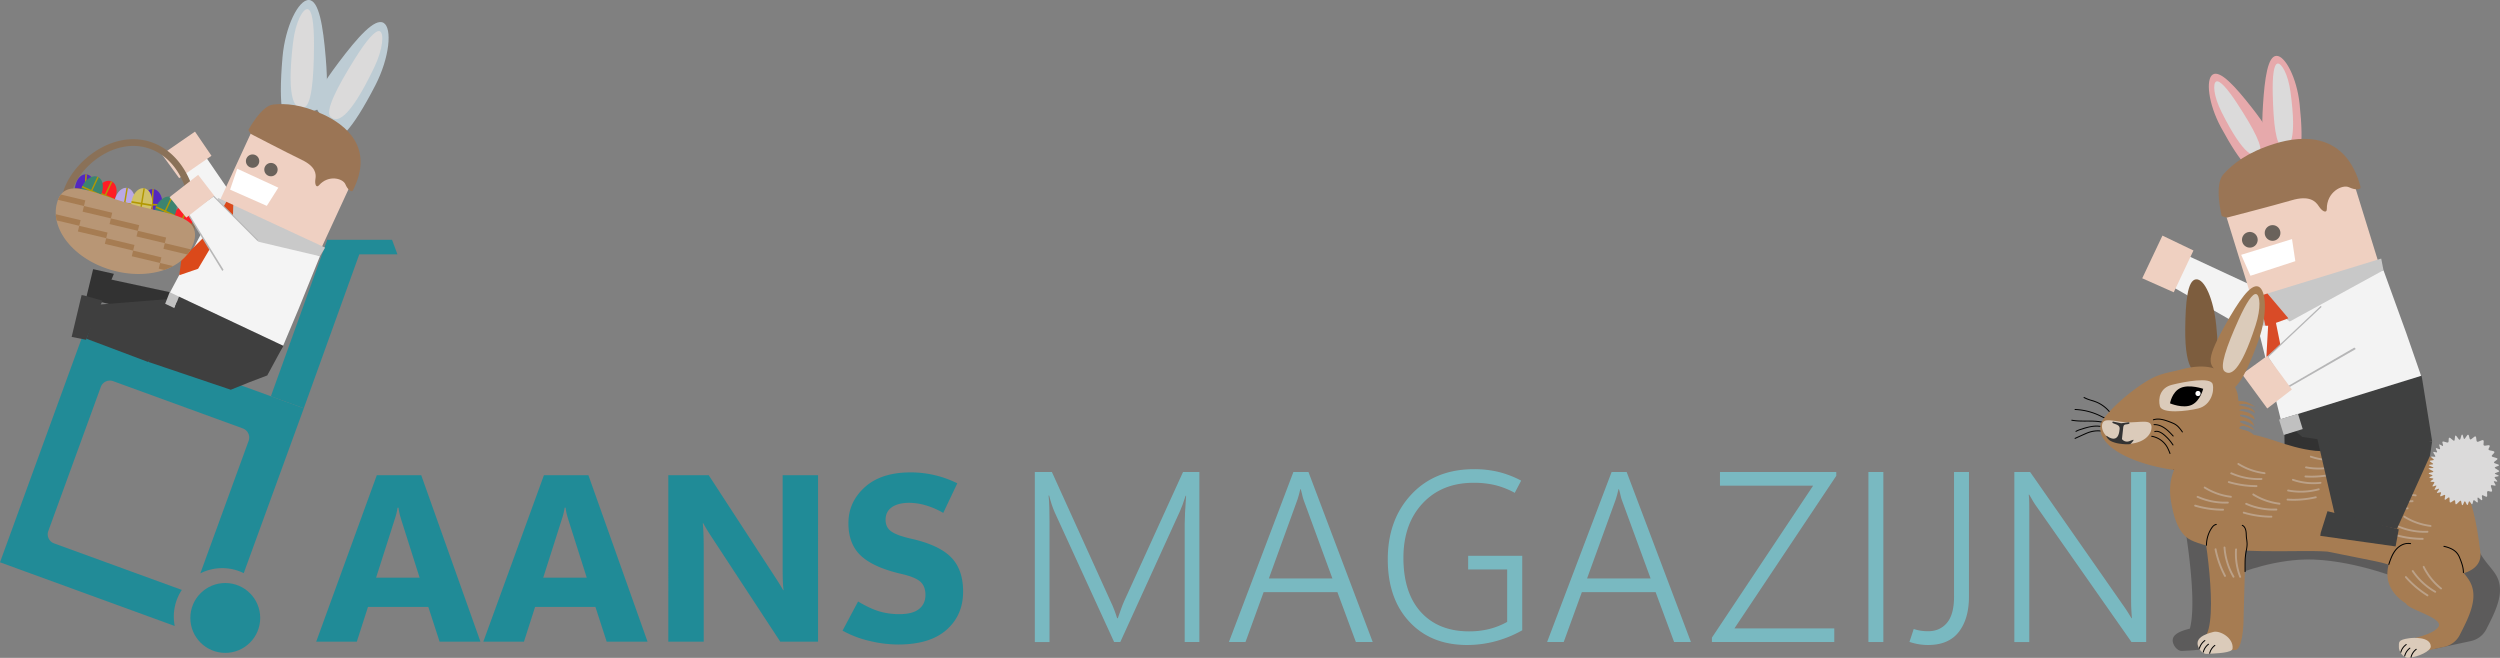 <svg viewBox="0 0 2579 678.63" xmlns="http://www.w3.org/2000/svg" data-name="Laag 1" id="Laag_1"><rect x="0" y="0" width="2579" height="678.63" fill="#808080" stroke="none"/><defs><style>.cls-1{fill:#208b97;}.cls-2{fill:#79b9c1;}.cls-3{fill:#218b97;}.cls-4{fill:#bdccd4;}.cls-5{fill:#dbdada;}.cls-6{fill:#323232;}.cls-7{fill:#3f3f3f;}.cls-8{fill:#f4f4f4;}.cls-9{fill:#efd0c2;}.cls-10{fill:#9b7555;}.cls-11{fill:#6a625b;}.cls-12{fill:#fff;}.cls-13{fill:#c9c9c9;}.cls-14{fill:#c1c1c1;}.cls-15{fill:#db491a;}.cls-16{fill:#8a7158;}.cls-17{fill:#5428bf;}.cls-18{fill:#b29802;}.cls-19{fill:#ff1d25;}.cls-20{fill:#baa9e5;}.cls-21{fill:#d1c167;}.cls-22{fill:#3c8470;}.cls-23{fill:#b89675;}.cls-24{fill:#a67c52;}.cls-25{fill:#b7b7b7;}.cls-26{fill:#5c5b5b;}.cls-27{fill:#dbcbba;}.cls-28{opacity:0.4;}.cls-29{fill:#3f4040;}.cls-30{fill:#f3f3f3;}.cls-31{fill:#efd0c1;}.cls-32{fill:#e6a9ab;}.cls-33{fill:#9a7555;}.cls-34{fill:#c8c8c8;}.cls-35{fill:silver;}.cls-36{fill:#d94b27;}.cls-37{fill:#b6b6b7;}.cls-38{fill:#7d5d3e;}.cls-39{fill:#333;}</style></defs><path transform="translate(-387 -603.63)" d="M713.2,1265.56l62.5-171.69h45.85l61.07,171.69H840.47l-11.61-35.8H766.6l-11.5,35.8Zm61.78-66h44.9L801,1140c-.72-2.39-1.3-4.43-1.74-6.1a48.55,48.55,0,0,1-1.13-6.47h-1c-.4,2.4-.82,4.47-1.26,6.23s-1,3.71-1.73,5.86Z" class="cls-1"></path><path transform="translate(-387 -603.63)" d="M885.61,1265.56l62.5-171.69H994L1055,1265.56h-42.15l-11.61-35.8H939l-11.49,35.8Zm61.78-66h44.9L973.37,1140c-.72-2.39-1.3-4.43-1.73-6.1a50,50,0,0,1-1.14-6.47h-1c-.4,2.4-.82,4.47-1.26,6.23s-1,3.71-1.73,5.86Z" class="cls-1"></path><path transform="translate(-387 -603.63)" d="M1230.91,1265.56h-39l-70.76-107.88q-3.12-4.79-5.27-8.32c-1.43-2.35-2.55-4.33-3.35-5.92H1112q.48,4.55.72,11.49t.24,16.28v94.35h-36.52V1093.87h41.67l68.12,104.52c1.52,2.32,3,4.65,4.49,7s2.86,4.69,4.13,7h.48a82,82,0,0,1-.72-8.92q-.24-5.93-.23-14.67v-94.94h36.51Z" class="cls-1"></path><path transform="translate(-387 -603.63)" d="M1256.18,1254.19l16-30.06q12.93,7.66,22.45,10.36a73.16,73.16,0,0,0,20,2.7q13.89,0,20.48-5.33t6.58-14.55q0-8.86-5.26-13.59t-19.4-8q-28.74-6.59-41.79-18.68t-13-33.76q0-21.79,16.88-37.06t47.3-15.27a108.09,108.09,0,0,1,24.9,2.88,105.85,105.85,0,0,1,23.23,8.38l-14.49,30.53a82.82,82.82,0,0,0-18.68-8,61.65,61.65,0,0,0-16.28-2.4q-11.61,0-18.08,4.55t-6.46,13q0,7.79,5.92,12t21.26,7.66q27.88,6.35,40.34,18.92t12.46,35.44q0,24.42-17.18,39.51t-49.87,15.08a126.36,126.36,0,0,1-29.82-3.77A105.37,105.37,0,0,1,1256.18,1254.19Z" class="cls-1"></path><path transform="translate(-387 -603.63)" d="M1624.28,1265.94h-15.16v-121.7q0-4.15.36-11.49t1.1-17.74h-.49q-1.71,5.38-3.17,9.36t-2.7,6.66l-61.52,134.91h-6.36l-61.39-134q-1.47-3.3-2.88-7.52t-2.75-9.6h-.61q.6,5.51.79,12.47t.19,15.29v123.41h-15.17V1090.55h17.61l60.67,133.68q2.07,4.29,3.73,8.68t2.87,8.44h.74q2-5.62,3.54-10t3.18-7.94l60.54-132.83h16.88Z" class="cls-2"></path><path transform="translate(-387 -603.63)" d="M1654.74,1265.94l66.53-175.39h15.54l66.29,175.39h-17.37l-19.08-51.49h-76.08l-18.71,51.49Zm41.21-65.56h65.56L1732.4,1121a43.26,43.26,0,0,1-1.83-6q-.73-3.18-1.72-6.73h-.48c-.58,2.53-1.17,4.86-1.78,7s-1.2,4-1.77,5.51Z" class="cls-2"></path><path transform="translate(-387 -603.63)" d="M1957.33,1253.83a117.41,117.41,0,0,1-27.77,11.37,113.07,113.07,0,0,1-29.11,3.8q-37.18,0-59.5-23.92t-22.32-64.39q0-41,24.34-67t64.58-26.06a106.39,106.39,0,0,1,25.25,2.82,102.1,102.1,0,0,1,23.42,9l-6.6,12.6a84.1,84.1,0,0,0-20.36-8,95,95,0,0,0-22.08-2.38q-32.78,0-52.59,21.22T1834.77,1179q0,36.32,18.11,56.14t49.77,19.81a84.17,84.17,0,0,0,20.92-2.51,74.21,74.21,0,0,0,18.22-7.27v-54.06h-40.24V1177h55.78Z" class="cls-2"></path><path transform="translate(-387 -603.63)" d="M1983,1265.94l66.53-175.39h15.54l66.29,175.39H2114l-19.08-51.49h-76.07l-18.72,51.49Zm41.22-65.56h65.55L2060.67,1121a43.26,43.26,0,0,1-1.83-6q-.74-3.18-1.71-6.73h-.49c-.57,2.53-1.16,4.86-1.77,7s-1.21,4-1.78,5.51Z" class="cls-2"></path><path transform="translate(-387 -603.63)" d="M2279.24,1265.94H2153v-4.53l104.45-156.8h-96.14v-14.06h120v3.91l-105.07,157.41h103Z" class="cls-2"></path><path transform="translate(-387 -603.63)" d="M2329.87,1265.94h-15.41V1090.55h15.41Z" class="cls-2"></path><path transform="translate(-387 -603.63)" d="M2418.18,1219.09q0,22.88-10.46,36.39T2376,1269a58,58,0,0,1-9.78-.8,65,65,0,0,1-9.42-2.38l4.4-13.34a44.18,44.18,0,0,0,7.22,1.78,50.3,50.3,0,0,0,7.58.55q12.22,0,19.51-8.69t7.28-27V1090.55h15.41Z" class="cls-2"></path><path transform="translate(-387 -603.63)" d="M2601,1265.94h-15.17l-98.7-140.9q-1.71-2.44-3.24-5.08t-3.49-6h-.61a41.64,41.64,0,0,1,.49,5.69c.08,2.4.12,5.28.12,8.62v137.72H2465V1090.55h16.27l97.23,139.31q2.2,3.18,4,6.05t3.3,5.44h.49c-.24-2.69-.45-5.64-.61-8.86s-.24-6.63-.24-10.22V1090.55H2601Z" class="cls-2"></path><path transform="translate(-387 -603.63)" d="M474.87,942.6,387,1183.69l180.24,65.69a50.09,50.09,0,0,1,7.31-37.2l-131.78-48a10,10,0,0,1-5.94-12.76L491,1002.79a9.94,9.94,0,0,1,12.76-5.94l133.8,48.76a10,10,0,0,1,5.94,12.75l-49.85,136.77a50,50,0,0,1,44.78-.22l62-170.11Z" class="cls-3"></path><circle r="36.04" cy="637.47" cx="232.39" class="cls-3"></circle><polygon points="313.41 421.18 279.42 408.79 337.59 247.41 370.75 262.07 313.41 421.18" class="cls-3"></polygon><polygon points="410 262.37 337.59 262.37 337.59 247.41 404.44 247.41 410 262.37" class="cls-3"></polygon><path transform="translate(-387 -603.63)" d="M774.13,691.79c-50.19,97.22-51.35,36.33-51.35,36.33-11.12-14.47-20-15.49,13.64-60.15,19.5-25.88,37.29-46.09,46.32-40.72S789,663,774.13,691.79Z" class="cls-4"></path><path transform="translate(-387 -603.63)" d="M753.34,663.83c-19.24,30.74-31.07,54.4-25.41,60.24,6,6.2,18.36,4.85,45-50.61,9.6-20,10.19-35.46,6-37.54S765.15,645,753.34,663.83Z" class="cls-5"></path><path transform="translate(-387 -603.63)" d="M678.42,662.81c-9.45,109,24,58.12,24,58.12,17.12-6.3,25.19-2.42,20.57-58.14-2.69-32.29-6.95-58.88-17.44-59.16S681.21,630.52,678.42,662.81Z" class="cls-4"></path><path transform="translate(-387 -603.63)" d="M710.92,650.25c-.14,36.27-2.76,62.59-10.67,64.51-8.39,2-18.11-5.7-11-66.81,2.56-22.05,10.3-35.43,15-34.91S711,628,710.92,650.25Z" class="cls-5"></path><g data-name="Daan reparateur" id="Daan_reparateur"><polygon points="95.1 309.4 100.44 285.37 175.25 301.43 194.53 333.61 95.1 309.4" class="cls-6"></polygon><path transform="translate(-387 -603.63)" d="M625.09,1005.7l-85-28.69,29.28-62,109.87,45.39L662.7,990.93C624.61,1005.5,662.66,990.74,625.09,1005.7Z" class="cls-7"></path><polygon points="89.23 349.46 101.39 314.28 204.42 306.04 152.8 373.42 89.23 349.46" class="cls-7"></polygon><g data-name="rechter arm" id="rechter_arm"><polygon points="207.82 155.32 182.08 171.61 221.19 240.62 253.69 222.35 207.82 155.32" class="cls-8" id="Rechterarm"></polygon><polygon points="218.17 160.7 201.15 135.77 167.04 159.31 184.82 183.79 218.17 160.7" class="cls-9"></polygon></g><polygon points="180.94 311.52 175.26 301.82 217.51 222.27 224.35 213.43 330.05 264.36 308.08 318.62 292.08 356.65 280.2 360.4 180.94 311.52" class="cls-8" id="Lichaam"></polygon><rect transform="translate(10.47 -816.27) rotate(24.77)" height="83.24" width="115.64" y="757.08" x="625.08" class="cls-9"></rect><path transform="translate(-387 -603.63)" d="M645.53,741.67l-2.29-3.93s13.21-25.08,25.67-26.3,28.48-.39,51.48,10.22,53.22,34,30.62,78.52c-1.23,2.22-5.27-.56-7.73-6.49s-17.36-10.23-27.3,1.17c-2.81,3-4.47-1.29-3.58-6.59s.23-12.89-14.24-19.82S645.53,741.67,645.53,741.67Z" class="cls-10"></path><circle r="6.9" cy="174.97" cx="279.52" class="cls-11"></circle><circle transform="translate(-709.77 431.65) rotate(-65.23)" r="6.9" cy="769.85" cx="647.57" class="cls-11"></circle><polygon points="237.35 195.64 275.23 212.37 287.13 193.62 244.72 174.05 237.35 195.64" class="cls-12"></polygon><polygon points="224.94 204.16 335.4 255.44 330.05 264.36 238.77 242.84 237.6 237.38 219.26 230.46 216.67 223.42 224.94 204.16" class="cls-13"></polygon><polygon points="179.96 317.91 170.39 313.36 175.02 301.4 184.58 305.96 179.96 317.91" class="cls-14"></polygon><polygon points="179.96 317.91 287.29 364.43 292.29 356.72 184.58 305.96 179.96 317.91" class="cls-7"></polygon><polygon points="105.8 310.75 117.49 282.48 96.07 277.66 88.82 307.63 104.38 312.04 105.8 310.75" class="cls-6"></polygon><polygon points="184.91 283.96 204.36 277.25 228.98 235.61 239.77 239.93 240.65 211.46 233.48 208.15 220.38 231.38 222.2 232.88 187.14 267.72 184.91 283.96" class="cls-15"></polygon><path transform="translate(-387 -603.63)" d="M469.18,834.82l-.42,1.75,3.35.8C471.07,836.55,470.1,835.7,469.18,834.82Zm71.23-85.36c-38.88-11.17-79.33,21.63-88.34,52.48,0,.08-.05.16-.07.24-.24.84-.46,1.67-.64,2.49a41,41,0,0,0-.95,6,32.12,32.12,0,0,0,2.55,16,34.6,34.6,0,0,0,4.33,7.2c9.53,12.31,28,21,51,27.56,5.26,1.51,10.38,2.8,15.33,3.82a113.94,113.94,0,0,0,25,2.7c7.82-.15,14.79-1.5,20.68-4.33a32.46,32.46,0,0,0,7-4.51c5.1-4.3,8.92-10.29,11.22-18.33h0C596.37,809.83,579.38,760.63,540.41,749.46Zm15.43,110c-8.67,1.85-19.08,1.28-30.61-1-4.83-.94-9.86-2.18-15-3.67-4.85-1.39-9.49-2.9-13.85-4.52-2-.76-4-1.53-5.87-2.34a78.7,78.7,0,0,1-18.36-10.54c-1-.82-2-1.67-2.93-2.55a37.26,37.26,0,0,1-4.78-5.45,28.11,28.11,0,0,1-5.36-16.7,32.82,32.82,0,0,1,.57-6,38.61,38.61,0,0,1,1-4.08c.42-1.46.92-2.94,1.5-4.41,10.15-25.86,43.92-51.4,76.44-42.07,26.76,7.68,41.76,35.67,43.38,60.56a1.3,1.3,0,0,1,0,.34,61.14,61.14,0,0,1-.87,15.26,6,6,0,0,1-.12.61c-.12.59-.24,1.17-.38,1.73s-.34,1.33-.52,2a38.21,38.21,0,0,1-2.73,7,28.41,28.41,0,0,1-12.57,12.77A36,36,0,0,1,555.84,859.43Zm-86.66-24.61-.42,1.75,3.35.8C471.07,836.55,470.1,835.7,469.18,834.82Zm0,0-.42,1.75,3.35.8C471.07,836.55,470.1,835.7,469.18,834.82Z" class="cls-16"></path><path transform="translate(-387 -603.63)" d="M485.56,799.81c0,.37-.05.75-.09,1.11-.81,7.77-5.36,13.76-10.65,14h-.75c-.25,0-.5,0-.75-.08-5.22-.85-9.07-7.3-9-15.11,0-.37,0-.74,0-1.12,0-.2,0-.41,0-.61.66-8,5.29-14.25,10.69-14.5a6.42,6.42,0,0,1,.76,0,6,6,0,0,1,.74.08c5.34.86,9.24,7.58,9,15.62Z" class="cls-17"></path><path transform="translate(-387 -603.63)" d="M485.56,799.81c0,.37-.05.75-.09,1.11l-21.15-1.19c0-.37,0-.74,0-1.12,0-.2,0-.41,0-.61l21.19,1.2Z" class="cls-18"></path><path transform="translate(-387 -603.63)" d="M476.59,783.58l-1.77,31.34h-.75c-.25,0-.5,0-.75-.08l1.77-31.34a6.42,6.42,0,0,1,.76,0A6,6,0,0,1,476.59,783.58Z" class="cls-18"></path><path transform="translate(-387 -603.63)" d="M554.65,815l-.09,1.12c-.81,7.77-5.37,13.75-10.66,14a6.12,6.12,0,0,1-.74,0,5.94,5.94,0,0,1-.75-.08c-5.23-.84-9.08-7.3-9-15.11,0-.37,0-.74,0-1.12,0-.2,0-.4,0-.6.66-8,5.3-14.26,10.7-14.51h.75c.25,0,.5,0,.75.08,5.34.86,9.24,7.59,9,15.62C554.67,814.58,554.66,814.78,554.65,815Z" class="cls-17"></path><path transform="translate(-387 -603.63)" d="M554.65,815l-.09,1.12-21.15-1.2c0-.37,0-.74,0-1.12,0-.2,0-.4,0-.6l21.19,1.19C554.67,814.58,554.66,814.78,554.65,815Z" class="cls-18"></path><path transform="translate(-387 -603.63)" d="M545.68,798.75,543.9,830.1a6.12,6.12,0,0,1-.74,0,5.94,5.94,0,0,1-.75-.08l1.77-31.34h.75C545.18,798.69,545.43,798.71,545.68,798.75Z" class="cls-18"></path><path transform="translate(-387 -603.63)" d="M505.19,809.62c-.16.34-.33.68-.5,1-3.64,6.91-10.09,10.78-15.09,9a7,7,0,0,1-1.36-.64c-4.54-2.72-5.71-10.15-2.74-17.37.14-.34.29-.68.45-1l.27-.54c3.59-7.2,10.21-11.27,15.32-9.49a6,6,0,0,1,.7.28c.23.11.45.23.66.35,4.64,2.79,5.76,10.48,2.54,17.85C505.36,809.25,505.28,809.44,505.19,809.62Z" class="cls-19"></path><path transform="translate(-387 -603.63)" d="M505.19,809.62c-.16.34-.33.68-.5,1l-19.19-9c.14-.34.29-.68.45-1l.27-.54,19.22,9C505.36,809.25,505.28,809.44,505.19,809.62Z" class="cls-18"></path><path transform="translate(-387 -603.63)" d="M502.9,791.22l-13.3,28.44a7,7,0,0,1-1.36-.64l13.3-28.43a6,6,0,0,1,.7.28C502.47,791,502.69,791.1,502.9,791.22Z" class="cls-18"></path><path transform="translate(-387 -603.63)" d="M584.33,835.12c-.16.34-.33.67-.5,1-3.64,6.91-10.09,10.77-15.09,9a6,6,0,0,1-.7-.28,6.88,6.88,0,0,1-.66-.35c-4.54-2.73-5.71-10.15-2.74-17.38q.21-.51.45-1l.27-.55c3.59-7.19,10.21-11.26,15.32-9.49a6.91,6.91,0,0,1,.7.29,6,6,0,0,1,.66.35c4.64,2.78,5.76,10.47,2.54,17.84C584.5,834.75,584.42,834.93,584.33,835.12Z" class="cls-19"></path><path transform="translate(-387 -603.63)" d="M584.33,835.12c-.16.34-.33.67-.5,1l-19.19-9q.21-.51.45-1l.27-.55,19.22,9C584.5,834.75,584.42,834.93,584.33,835.12Z" class="cls-18"></path><path transform="translate(-387 -603.63)" d="M582,816.72l-13.3,28.43a6,6,0,0,1-.7-.28,6.88,6.88,0,0,1-.66-.35l13.3-28.44a6.91,6.91,0,0,1,.7.29A6,6,0,0,1,582,816.72Z" class="cls-18"></path><path transform="translate(-387 -603.63)" d="M526.09,814.78l-.21,1.1c-1.64,7.63-6.82,13.09-12.1,12.77a6,6,0,0,1-.74-.09,6.08,6.08,0,0,1-.74-.16c-5.1-1.4-8.23-8.23-7.32-16,0-.36.09-.73.16-1.11,0-.2.06-.4.1-.59,1.52-7.9,6.8-13.6,12.2-13.28.25,0,.49.05.74.09a6.08,6.08,0,0,1,.74.16c5.21,1.43,8.37,8.53,7.26,16.5Z" class="cls-20"></path><path transform="translate(-387 -603.63)" d="M526.09,814.78l-.21,1.1L505,812.41c0-.36.09-.73.16-1.11,0-.2.06-.4.1-.59l20.94,3.47Z" class="cls-18"></path><path transform="translate(-387 -603.63)" d="M518.92,797.68l-5.14,31a6,6,0,0,1-.74-.09,6.08,6.08,0,0,1-.74-.16l5.14-31c.25,0,.49.05.74.09A6.08,6.08,0,0,1,518.92,797.68Z" class="cls-18"></path><path transform="translate(-387 -603.63)" d="M543.64,815.17c-.06.37-.13.73-.21,1.1-1.64,7.63-6.81,13.09-12.1,12.77-.25,0-.49,0-.74-.09a6.08,6.08,0,0,1-.74-.16c-5.1-1.4-8.23-8.23-7.32-16,0-.37.09-.74.16-1.11,0-.2.07-.4.1-.6,1.52-7.89,6.8-13.6,12.2-13.27l.75.09a6.36,6.36,0,0,1,.73.16c5.21,1.43,8.37,8.53,7.26,16.49Z" class="cls-21"></path><path transform="translate(-387 -603.63)" d="M543.64,815.17c-.06.37-.13.73-.21,1.1l-20.9-3.47c0-.37.09-.74.16-1.11,0-.2.07-.4.1-.6l20.94,3.47Z" class="cls-18"></path><path transform="translate(-387 -603.63)" d="M536.47,798.07l-5.14,31c-.25,0-.49,0-.74-.09a6.08,6.08,0,0,1-.74-.16l5.14-31,.75.09A6.36,6.36,0,0,1,536.47,798.07Z" class="cls-18"></path><path transform="translate(-387 -603.63)" d="M491,804.94c-.16.34-.33.68-.5,1-3.64,6.91-10.09,10.78-15.09,9-.24-.08-.47-.18-.7-.28s-.45-.23-.66-.36c-4.54-2.72-5.71-10.15-2.74-17.37.14-.34.29-.68.45-1l.27-.54c3.59-7.2,10.21-11.27,15.32-9.49a6,6,0,0,1,.7.28c.23.11.45.23.66.35,4.64,2.79,5.76,10.48,2.54,17.85C491.21,804.57,491.13,804.76,491,804.94Z" class="cls-22"></path><path transform="translate(-387 -603.63)" d="M491,804.94c-.16.34-.33.68-.5,1l-19.19-9c.14-.34.29-.68.45-1l.27-.54,19.22,9C491.21,804.57,491.13,804.76,491,804.94Z" class="cls-18"></path><path transform="translate(-387 -603.63)" d="M488.75,786.54,475.45,815c-.24-.08-.47-.18-.7-.28s-.45-.23-.66-.36l13.3-28.43a6,6,0,0,1,.7.28C488.32,786.3,488.54,786.42,488.75,786.54Z" class="cls-18"></path><path transform="translate(-387 -603.63)" d="M567.16,825.85c-.16.34-.33.68-.5,1-3.64,6.91-10.1,10.78-15.1,9-.23-.08-.46-.18-.69-.28a7,7,0,0,1-.66-.36c-4.54-2.72-5.71-10.15-2.74-17.37.14-.34.29-.69.45-1l.26-.54c3.6-7.2,10.22-11.27,15.33-9.49a6.65,6.65,0,0,1,.69.28c.23.11.45.22.67.35,4.63,2.79,5.76,10.48,2.54,17.85Z" class="cls-22"></path><path transform="translate(-387 -603.63)" d="M567.16,825.85c-.16.34-.33.68-.5,1l-19.19-9c.14-.34.29-.69.45-1l.26-.54,19.23,9Z" class="cls-18"></path><path transform="translate(-387 -603.63)" d="M564.87,807.45l-13.31,28.44c-.23-.08-.46-.18-.69-.28a7,7,0,0,1-.66-.36l13.3-28.43a6.65,6.65,0,0,1,.69.28C564.43,807.21,564.65,807.32,564.87,807.45Z" class="cls-18"></path><path transform="translate(-387 -603.63)" d="M587.08,853a36.68,36.68,0,0,1-3.28,7.85,37.56,37.56,0,0,1-3.6,5.31,47,47,0,0,1-14.67,11.93,61.5,61.5,0,0,1-9.15,4c-15.34,5.31-34.59,5.8-54.08.2-30.35-8.71-52.37-29.57-56.92-51.3a39.43,39.43,0,0,1-.83-6.36,37,37,0,0,1,1.38-12.12c.28-1,.58-1.89.92-2.75a21.7,21.7,0,0,1,3-5.46,14.4,14.4,0,0,1,2.23-2.37,16.65,16.65,0,0,1,10-3.79c.75-.07,1.52-.09,2.32-.09a41.68,41.68,0,0,1,6.35.59c1.12.17,2.28.39,3.46.65.49.09,1,.2,1.48.32h0c.93.22,1.89.46,2.86.71h0l.9.24.92.26,1.47.42c1.1.31,2.24.65,3.39,1h0q2.3.71,4.69,1.49h0l.17.06h0l1.15.37,3.28,1.11,1.44.48c2.83,1,5.76,2,8.77,3h0l.59.2.17,0c3,1,6.17,2.05,9.38,3l1.44.46.16,0h0q2.64.82,5.35,1.6l.41.12,3.58,1c2,.53,3.92,1.05,5.86,1.53l1.45.38.22,0c3.06.76,6.07,1.47,9,2.17l.49.11,3.61.86c2.23.52,4.41,1,6.52,1.55l3,.72,1.49.38,2.22.59h0c2,.52,3.88,1.05,5.69,1.61l1.67.53a72.78,72.78,0,0,1,7.61,2.88c.47.21.92.43,1.35.65a34.08,34.08,0,0,1,4.9,2.91c.68.5,1.31,1,1.9,1.55v0a14.53,14.53,0,0,1,1.35,1.37,14.9,14.9,0,0,1,3.2,5.56h0C588.55,844.12,588.48,848.14,587.08,853Z" class="cls-23"></path><path transform="translate(-387 -603.63)" d="M475,810.31l-1.38,5.83-26.78-6.37a21.7,21.7,0,0,1,3-5.46Z" class="cls-24"></path><rect transform="translate(-183.29 -694.16) rotate(13.39)" height="6" width="30" y="819.53" x="472.52" class="cls-24"></rect><rect transform="translate(-179.57 -700.25) rotate(13.39)" height="6" width="30" y="832.32" x="500.32" class="cls-24"></rect><rect transform="translate(-175.86 -706.34) rotate(13.39)" height="6" width="30" y="845.1" x="528.11" class="cls-24"></rect><path transform="translate(-387 -603.63)" d="M583.8,860.87a37.56,37.56,0,0,1-3.6,5.31l-24.58-5.85,1.39-5.84Z" class="cls-24"></path><path transform="translate(-387 -603.63)" d="M470.15,830.73l-1.39,5.84L445.38,831a39.43,39.43,0,0,1-.83-6.36Z" class="cls-24"></path><rect transform="translate(-178.69 -692.48) rotate(13.39)" height="6" width="30" y="839.96" x="467.66" class="cls-24"></rect><rect transform="translate(-174.97 -698.57) rotate(13.39)" height="6" width="30" y="852.75" x="495.46" class="cls-24"></rect><rect transform="translate(-171.26 -704.66) rotate(13.39)" height="6" width="30" y="865.53" x="523.25" class="cls-24"></rect><path transform="translate(-387 -603.63)" d="M565.53,878.11a61.5,61.5,0,0,1-9.15,4l-5.62-1.34,1.39-5.84Z" class="cls-24"></path><g data-name="Linker arm" id="Linker_arm"><polygon points="192.35 219.22 219.39 200.66 266.3 247.71 229.31 279.5 192.35 219.22" class="cls-25"></polygon><polygon points="194.74 220.41 220.09 203.01 266.51 249.54 231.55 279.79 194.74 220.41" class="cls-8"></polygon><polygon points="221.04 201.95 204.4 180.38 174.9 203.39 192.21 224.51 221.04 201.95" class="cls-9"></polygon></g><polygon points="105.67 310.16 86.94 304.86 84.19 304.38 73.91 347.57 88.79 350.51 105.67 310.16" class="cls-7"></polygon></g><polygon points="2401.06 539.8 2357.85 534.17 2356.6 448.22 2431.05 422.04 2401.06 539.8" class="cls-6"></polygon><polygon points="2402.06 527.15 2350.56 514.16 2344.78 539.52 2398.74 547.24 2404.52 528.79 2402.06 527.15" class="cls-6"></polygon><path transform="translate(-387 -603.63)" d="M2866.56,1202.22s-46.77-19.45-92.3-21.34c-38.89-1.61-77.6,14.29-77.6,14.29l1.7-41.09,169.9,7.05Z" class="cls-26"></path><path transform="translate(-387 -603.63)" d="M2664.47,1269.55c-.45,4.76-16.31,4.94-26.5,5.6-5,.33-9.86-6.41-9.67-11.19s4.94-8.64,16.58-11.53C2651.29,1250.84,2665.52,1258.46,2664.47,1269.55Z" class="cls-26"></path><path transform="translate(-387 -603.63)" d="M2687,1261.51a11.71,11.71,0,0,1-11.51,11.93l-4.06.08-10.05.17s-29.46,1.5-19.9-12.22c17-17.56-1.56-120.51-1.56-120.51l45,1.87Z" class="cls-26"></path><path transform="translate(-387 -603.63)" d="M2701.49,1240.76c.13,7.56-1.26,33.38-8.82,33.51l-2.09,0-10,.18s-29.45,1.49-19.9-12.22c17-17.57-1.55-120.51-1.55-120.51l45,1.86Z" class="cls-24"></path><path transform="translate(-387 -603.63)" d="M2940.25,1163.5c7.26,18.66,18,25.61,22.82,35.53,8.13,16.63-2.34,36.36-11.14,53.64a23.44,23.44,0,0,1-15.5,12.17l-37.24,8c-10.27.88-10.09-9.45-7.73-11.73,4.9-4.74,29.56-6.43,37.9-16s-30-18.12-33-24.87c-36.65-24-9.32-56.92-9.32-56.92l22.85-28.7S2923.35,1141.27,2940.25,1163.5Z" class="cls-26"></path><path transform="translate(-387 -603.63)" d="M2788,1172.66" class="cls-24"></path><path transform="translate(-387 -603.63)" d="M2788,1172.66c-32-2.46-105.51,5-140.62-11.75-14.74-7-18.68-28.64-20.54-38.69-8.13-44.08,26.35-71.2,73.64-71.22,21.73,0,44.39,14.51,75.29,17.72,22,2.28,43.44-12.58,69.74-8.07,82.93,14.22,92.24,49.54,100.21,112.37,3.42,26.94-41.76,29-70.82,20.28-11.15-3.33-20.92-6.41-30.67-9.19-3.8-1.09-52-10.54-56.23-11.45" class="cls-24"></path><path transform="translate(-387 -603.63)" d="M2788,1172.66" class="cls-24"></path><path transform="translate(-387 -603.63)" d="M2788,1172.66" class="cls-24"></path><path transform="translate(-387 -603.63)" d="M2788,1172.66" class="cls-24"></path><path transform="translate(-387 -603.63)" d="M2788,1172.66" class="cls-24"></path><path transform="translate(-387 -603.63)" d="M2912.83,1169.44c7.26,18.66,18,25.62,22.82,35.53,8.13,16.63-2.34,36.37-11.14,53.65a23.5,23.5,0,0,1-15.5,12.17l-37.24,8c-10.27.87-10.09-9.45-7.73-11.73,4.9-4.74,29.56-6.43,37.9-16s-30-18.12-33-24.87c-36.65-24-9.32-56.92-9.32-56.92l22.84-28.69S2895.93,1147.22,2912.83,1169.44Z" class="cls-24"></path><path transform="translate(-387 -603.63)" d="M2851.81,1186c2.59-8.12,6.24-17.42,15-20.48a13,13,0,0,1,6.77-.58c.64.12,1-.85.31-1a15.67,15.67,0,0,0-12.17,3.15c-3.75,2.75-6.28,6.76-8.12,11a73.82,73.82,0,0,0-2.78,7.62.51.51,0,0,0,1,.31Z"></path><path transform="translate(-387 -603.63)" d="M2928.75,1194.45c.13-5.37-1.85-10.6-3.84-15.51a17.75,17.75,0,0,0-3.89-6.18,19.6,19.6,0,0,0-5.44-3.65,35.61,35.61,0,0,0-7.25-2.39c-.64-.14-1,.83-.31,1,4.14.94,8.44,2.36,11.68,5.23a15.67,15.67,0,0,1,3.92,5.56,69.22,69.22,0,0,1,2.68,7.25,27,27,0,0,1,1.43,8.67.51.51,0,0,0,1,0Z"></path><path transform="translate(-387 -603.63)" d="M2933,1052.05c1.55.18,1,4.56,2.43,4.92,1.06.26,4.21-3.53,5.22-3.18,1.44.5.43,4.84,1.78,5.5s5.07-2.34,6.32-1.52-.5,4.41.62,5.36,4.94-.92,5.87.07-1.72,3.41-1,4.35c1,1.21,5.13.84,5.91,2.17s-3.21,3.27-2.64,4.56c.5,1.12,5.52,1.44,5.91,2.62.32,1-3.88,2.88-3.64,3.89.28,1.21,5,1.52,5.15,2.77.13,1-4.4,1.49-4.36,2.5s4.67,2.65,4.63,3.74c0,.74-4.47,1.62-4.54,2.35s4.18,1.55,4,2.39-4,.68-4.19,1.48c-.28,1.15,3.07,3.24,2.68,4.35-.22.62-3.28-.77-3.53-.16s2.17,3.51,1.81,4.24-4.22-.91-4.69-.13c-.75,1.27,1.81,5,.92,6.18s-3.71-1-4.63,0,.33,4.71-.57,5.48-4.09-2-4.93-1.4.77,4.51-.14,5.05c-.74.44-3.58-3.09-4.35-2.7s.61,4.66-.16,5c-1,.42-3-2.62-4-2.29-.88.29-.83,4-1.73,4.17-.7.16-2.17-3.13-2.88-3-.88.16-1,3.72-1.89,3.8s-1.8-3.84-2.67-3.82-1.63,4-2.5,4c-1.13,0-.77-4.51-1.86-4.65s-3.76,4-4.88,3.75c-.9-.21-.31-3.9-1.19-4.17-1.12-.36-3.7,2.68-4.78,2.23s0-4.66-1-5.18c-.81-.43-3.58,2.85-4.35,2.36-.92-.58.92-4.24.06-4.9-.7-.54-4.12,1.92-4.78,1.32s1.24-3.44.67-4-3.65,1-4.22.38c-.31-.37,2.64-3.63,2.35-4-.52-.66-4.26,1.56-4.73.87-.37-.54,2.16-3.64,1.82-4.2s-3.58,1.34-3.9.71c-.44-.83,2.22-3.3,1.85-4.17s-3.74,0-4-.86c-.22-.64,3.18-2.07,3-2.73s-4-.63-4.15-1.35,3.39-1.35,3.27-2.07-3.86-1.41-3.93-2.1c-.1-1,4.79-.89,4.78-1.92,0-.7-5-2.54-4.93-3.25,0-.48,5-.15,5.09-.63.05-.67-4.87-2.14-4.78-2.8s4.29-.37,4.43-1.1-3.78-2.46-3.6-3.13,4.06-.52,4.29-1.23-3.15-2.43-2.85-3.16,4,.52,4.34-.16c.45-1-2.5-3.79-2-4.69.4-.68,3.41.86,3.84.21s-1.68-3.5-1.19-4.12c.61-.79,3.53,1.6,4.2.87.51-.56-1.26-4.24-.72-4.76s3.28,1.89,3.73,1.5c.66-.58-1.08-3.84-.38-4.37,1.17-.88,4.5,1.45,5.77.71,1.05-.62,0-4.33,1.15-4.84s3.84,3.5,5.17,3.07c.83-.26.39-5.08,1.24-5.29,1.18-.29,3.16,4.51,4.37,4.34s1.39-5.29,2.49-5.34,1.16,4.48,2.28,4.53C2930.08,1056.42,2932.05,1052,2933,1052.05Z" class="cls-5"></path><path transform="translate(-387 -603.63)" d="M2663.7,1166.16a32,32,0,0,1,1.54-9.76,28.53,28.53,0,0,1,4.36-8.63,6.5,6.5,0,0,1,3.83-2.67c.65-.12.42-1.12-.23-1-3.17.58-5.1,3.76-6.52,6.36a32.8,32.8,0,0,0-4,15.65c0,.66,1,.71,1,.05Z"></path><path transform="translate(-387 -603.63)" d="M2703.53,1193.35c0-2.93-.08-5.86,0-8.79a65,65,0,0,1,.57-8.82c.54-3.61,1.48-7.15,1.51-10.82a36,36,0,0,0-.51-5.48c-.26-1.84-.32-3.68-.42-5.53-.18-3.29-1-7.23-4.27-8.8-.58-.28-1.14.58-.55.86,2.84,1.36,3.6,4.71,3.77,7.57.12,1.78.13,3.56.36,5.33a50.6,50.6,0,0,1,.6,5.35c.07,3.69-.81,7.3-1.42,10.92a57.1,57.1,0,0,0-.65,8.47c-.06,3.23,0,6.46,0,9.69,0,.66,1,.71,1,0Z"></path><path transform="translate(-387 -603.63)" d="M2629.21,1088.41a172,172,0,0,0,28.51-3.34c2.65-.54,5.29-1.15,7.91-1.81a.51.51,0,0,0-.23-1,170.46,170.46,0,0,1-28.13,4.68q-4,.32-8,.45c-.65,0-.7,1,0,1Z"></path><path transform="translate(-387 -603.63)" d="M2894.6,1270.43c.17,4.77-13.07,11.16-23.26,11.82-5,.33-9.86-6.42-9.67-11.19s-1.42-7.33,10.45-9C2876.45,1261.39,2894.26,1260.34,2894.6,1270.43Z" class="cls-27"></path><path transform="translate(-387 -603.63)" d="M2869,1268.09a15.15,15.15,0,0,0-5.81,8.23.51.51,0,0,0,1,.31,14,14,0,0,1,5.31-7.64c.54-.36.07-1.26-.48-.9Z"></path><path transform="translate(-387 -603.63)" d="M2872.75,1271.82a15.15,15.15,0,0,0-5.57,8.39c-.18.64.79,1,1,.32a14.08,14.08,0,0,1,5.08-7.8.52.52,0,0,0,.21-.69.52.52,0,0,0-.69-.22Z"></path><path transform="translate(-387 -603.63)" d="M2879.29,1273a15.15,15.15,0,0,0-5.57,8.39c-.18.64.79.95,1,.32a14.08,14.08,0,0,1,5.08-7.8.53.53,0,0,0,.21-.69.52.52,0,0,0-.69-.22Z"></path><path transform="translate(-387 -603.63)" d="M2690.14,1272.6c-.45,4.76-16.32,4.94-26.5,5.6-5,.33-9.87-6.41-9.67-11.19s4.93-8.64,16.57-11.53C2677,1253.89,2691.18,1261.51,2690.14,1272.6Z" class="cls-27"></path><path transform="translate(-387 -603.63)" d="M2661.27,1264a15.19,15.19,0,0,0-5.8,8.23.51.51,0,0,0,1,.31,14.11,14.11,0,0,1,5.3-7.64c.55-.35.08-1.26-.48-.9Z"></path><path transform="translate(-387 -603.63)" d="M2665,1267.78a15.07,15.07,0,0,0-5.56,8.39c-.19.63.79.94,1,.31a14.07,14.07,0,0,1,5.07-7.8.54.54,0,0,0,.22-.69.52.52,0,0,0-.7-.21Z"></path><path transform="translate(-387 -603.63)" d="M2671.58,1269a15.13,15.13,0,0,0-5.57,8.39c-.18.63.8.94,1,.31a14.07,14.07,0,0,1,5.07-7.8.54.54,0,0,0,.22-.69.52.52,0,0,0-.7-.21Z"></path><g class="cls-28"><path transform="translate(-387 -603.63)" d="M2651.08,1126.17a102.35,102.35,0,0,0,29.19,4.28,1,1,0,0,0,0-2,100.48,100.48,0,0,1-28.67-4.21,1,1,0,0,0-.52,1.88Z" class="cls-5"></path></g><g class="cls-28"><path transform="translate(-387 -603.63)" d="M2653.56,1117a70.71,70.71,0,0,0,31.68,6.06c1.25,0,1.25-2,0-1.94a68.62,68.62,0,0,1-30.7-5.8c-1.14-.5-2.13,1.17-1,1.68Z" class="cls-5"></path></g><g class="cls-28"><path transform="translate(-387 -603.63)" d="M2660.86,1107.42a66.69,66.69,0,0,0,27.55,9.64c1.24.15,1.23-1.8,0-1.94a64.65,64.65,0,0,1-26.57-9.38c-1.06-.66-2,1-1,1.68Z" class="cls-5"></path></g><g class="cls-28"><path transform="translate(-387 -603.63)" d="M2685.81,1101.82a102.35,102.35,0,0,0,29.19,4.28,1,1,0,0,0,0-1.95,100.47,100.47,0,0,1-28.67-4.2,1,1,0,0,0-.52,1.87Z" class="cls-5"></path></g><g class="cls-28"><path transform="translate(-387 -603.63)" d="M2688.28,1092.69a70.78,70.78,0,0,0,31.69,6.06c1.25,0,1.25-2,0-1.94a68.62,68.62,0,0,1-30.7-5.8c-1.14-.5-2.13,1.17-1,1.68Z" class="cls-5"></path></g><g class="cls-28"><path transform="translate(-387 -603.63)" d="M2695.59,1083.07a66.69,66.69,0,0,0,27.55,9.64c1.24.15,1.23-1.79,0-1.94a64.46,64.46,0,0,1-26.57-9.38c-1.06-.66-2,1-1,1.68Z" class="cls-5"></path></g><g class="cls-28"><path transform="translate(-387 -603.63)" d="M2701.19,1133.34a102.23,102.23,0,0,0,29.18,4.28,1,1,0,0,0,0-1.94,100.53,100.53,0,0,1-28.67-4.21,1,1,0,0,0-.51,1.87Z" class="cls-5"></path></g><g class="cls-28"><path transform="translate(-387 -603.63)" d="M2703.66,1124.21a70.92,70.92,0,0,0,31.69,6.07c1.24-.06,1.25-2,0-2a68.69,68.69,0,0,1-30.71-5.8c-1.13-.5-2.12,1.17-1,1.68Z" class="cls-5"></path></g><g class="cls-28"><path transform="translate(-387 -603.63)" d="M2711,1114.6a66.83,66.83,0,0,0,27.55,9.64c1.24.14,1.23-1.8,0-2a64.59,64.59,0,0,1-26.57-9.37c-1.06-.67-2,1-1,1.68Z" class="cls-5"></path></g><g class="cls-28"><path transform="translate(-387 -603.63)" d="M2746.82,1120a102.68,102.68,0,0,0,29.4-2.45c1.22-.29.7-2.16-.52-1.88a100.48,100.48,0,0,1-28.88,2.38c-1.25-.07-1.24,1.87,0,2Z" class="cls-5"></path></g><g class="cls-28"><path transform="translate(-387 -603.63)" d="M2747.16,1110.55a70.84,70.84,0,0,0,32.24-1.28,1,1,0,0,0-.51-1.88,68.78,68.78,0,0,1-31.22,1.29c-1.22-.24-1.74,1.64-.51,1.87Z" class="cls-5"></path></g><g class="cls-28"><path transform="translate(-387 -603.63)" d="M2752.1,1099.53a66.26,66.26,0,0,0,28.77,3.17c1.23-.13,1.24-2.08,0-1.94a65.11,65.11,0,0,1-28.25-3.1c-1.19-.41-1.7,1.47-.52,1.87Z" class="cls-5"></path></g><g class="cls-28"><path transform="translate(-387 -603.63)" d="M2765.31,1096.13a102.36,102.36,0,0,0,29.4-2.45c1.22-.28.7-2.16-.52-1.88a100.52,100.52,0,0,1-28.88,2.39c-1.25-.08-1.25,1.86,0,1.94Z" class="cls-5"></path></g><g class="cls-28"><path transform="translate(-387 -603.63)" d="M2765.64,1086.68a70.88,70.88,0,0,0,32.25-1.28,1,1,0,0,0-.52-1.88,68.61,68.61,0,0,1-31.21,1.29c-1.22-.24-1.75,1.64-.52,1.87Z" class="cls-5"></path></g><g class="cls-28"><path transform="translate(-387 -603.63)" d="M2770.58,1075.66a66.28,66.28,0,0,0,28.77,3.17c1.23-.13,1.25-2.08,0-1.94a65,65,0,0,1-28.25-3.1c-1.19-.41-1.69,1.47-.52,1.87Z" class="cls-5"></path></g><g class="cls-28"><path transform="translate(-387 -603.63)" d="M2797.25,1115.64a102.33,102.33,0,0,0,29.4-2.45c1.22-.28.7-2.15-.52-1.87a100.48,100.48,0,0,1-28.88,2.38c-1.25-.08-1.24,1.87,0,1.94Z" class="cls-5"></path></g><g class="cls-28"><path transform="translate(-387 -603.63)" d="M2797.59,1106.2a70.84,70.84,0,0,0,32.24-1.29,1,1,0,0,0-.51-1.87,68.64,68.64,0,0,1-31.22,1.28c-1.22-.23-1.74,1.64-.51,1.88Z" class="cls-5"></path></g><g class="cls-28"><path transform="translate(-387 -603.63)" d="M2802.53,1095.18a66.56,66.56,0,0,0,28.77,3.17c1.23-.14,1.24-2.09,0-1.95a65,65,0,0,1-28.25-3.1c-1.19-.4-1.7,1.47-.52,1.88Z" class="cls-5"></path></g><g class="cls-28"><path transform="translate(-387 -603.63)" d="M2806.94,1149.06a102.35,102.35,0,0,0,29.19,4.28,1,1,0,0,0,0-1.94,100.48,100.48,0,0,1-28.67-4.21,1,1,0,0,0-.52,1.87Z" class="cls-5"></path></g><g class="cls-28"><path transform="translate(-387 -603.63)" d="M2809.42,1139.93a70.91,70.91,0,0,0,31.68,6.07c1.25-.06,1.26-2,0-2a68.67,68.67,0,0,1-30.7-5.8c-1.13-.5-2.12,1.18-1,1.68Z" class="cls-5"></path></g><g class="cls-28"><path transform="translate(-387 -603.63)" d="M2816.73,1130.32a66.83,66.83,0,0,0,27.55,9.64c1.24.15,1.23-1.8,0-2a64.45,64.45,0,0,1-26.57-9.37c-1.07-.67-2,1-1,1.68Z" class="cls-5"></path></g><g class="cls-28"><path transform="translate(-387 -603.63)" d="M2841.67,1124.72a102.69,102.69,0,0,0,29.19,4.27,1,1,0,0,0,0-1.94,100.48,100.48,0,0,1-28.67-4.21,1,1,0,0,0-.52,1.88Z" class="cls-5"></path></g><g class="cls-28"><path transform="translate(-387 -603.63)" d="M2844.15,1115.58a70.88,70.88,0,0,0,31.68,6.07c1.25-.05,1.26-2,0-2a68.66,68.66,0,0,1-30.7-5.79c-1.13-.51-2.12,1.17-1,1.67Z" class="cls-5"></path></g><g class="cls-28"><path transform="translate(-387 -603.63)" d="M2851.46,1106a66.78,66.78,0,0,0,27.55,9.64c1.24.15,1.23-1.8,0-1.94a64.55,64.55,0,0,1-26.57-9.38c-1.07-.66-2,1-1,1.68Z" class="cls-5"></path></g><g class="cls-28"><path transform="translate(-387 -603.63)" d="M2857.05,1156.24a102.35,102.35,0,0,0,29.19,4.28,1,1,0,0,0,0-2,100.48,100.48,0,0,1-28.67-4.21,1,1,0,0,0-.52,1.88Z" class="cls-5"></path></g><g class="cls-28"><path transform="translate(-387 -603.63)" d="M2859.53,1147.11a70.71,70.71,0,0,0,31.68,6.06c1.25-.05,1.25-2,0-1.94a68.62,68.62,0,0,1-30.7-5.8c-1.14-.5-2.13,1.17-1,1.68Z" class="cls-5"></path></g><g class="cls-28"><path transform="translate(-387 -603.63)" d="M2866.83,1137.49a66.69,66.69,0,0,0,27.55,9.64c1.24.15,1.23-1.8,0-1.94a64.65,64.65,0,0,1-26.57-9.38c-1.06-.66-2,1-1,1.68Z" class="cls-5"></path></g><g class="cls-28"><path transform="translate(-387 -603.63)" d="M2868.2,1199.61a101.92,101.92,0,0,0,22.51,19.05c1.06.66,2-1,1-1.68a100.25,100.25,0,0,1-22.12-18.74c-.83-.94-2.2.44-1.37,1.37Z" class="cls-5"></path></g><g class="cls-28"><path transform="translate(-387 -603.63)" d="M2875.12,1193.18a70.58,70.58,0,0,0,23.69,21.87,1,1,0,0,0,1-1.68,68.45,68.45,0,0,1-23-21.17c-.7-1-2.39-.06-1.68,1Z" class="cls-5"></path></g><g class="cls-28"><path transform="translate(-387 -603.63)" d="M2886.4,1188.88a66.29,66.29,0,0,0,18.1,22.57c1,.78,2.35-.59,1.38-1.37a64.91,64.91,0,0,1-17.8-22.18c-.55-1.12-2.22-.14-1.68,1Z" class="cls-5"></path></g><g class="cls-28"><path transform="translate(-387 -603.63)" d="M2671.61,1170.51a102.16,102.16,0,0,0,9.9,27.78c.59,1.1,2.27.12,1.68-1a100.86,100.86,0,0,1-9.71-27.32c-.24-1.22-2.12-.71-1.87.52Z" class="cls-5"></path></g><g class="cls-28"><path transform="translate(-387 -603.63)" d="M2680.82,1168.41a70.89,70.89,0,0,0,9.51,30.83,1,1,0,0,0,1.68-1,68.51,68.51,0,0,1-9.24-29.85c-.09-1.24-2-1.25-1.95,0Z" class="cls-5"></path></g><g class="cls-28"><path transform="translate(-387 -603.63)" d="M2692.74,1170.36a66.37,66.37,0,0,0,4.31,28.62c.45,1.15,2.33.65,1.88-.52a65.08,65.08,0,0,1-4.25-28.1c.09-1.25-1.85-1.24-1.94,0Z" class="cls-5"></path></g><polygon points="2472.66 545.61 2408.87 532.25 2381.01 411.15 2506.83 470.08 2472.66 545.61" class="cls-29"></polygon><polygon points="2257.86 264.23 2241.62 296.13 2322.55 342.43 2344.44 304.47 2257.86 264.23" class="cls-30" data-name="Rechterarm" id="Rechterarm-2"></polygon><polygon points="2365.55 437.16 2352.96 433.15 2327.35 330.41 2326.39 317.31 2458.8 278.74 2482.25 343.44 2498.15 389.25 2490.72 401.86 2365.55 437.16" class="cls-30" data-name="Lichaam" id="Lichaam-2"></polygon><rect transform="translate(-514.46 250.7) rotate(-17.2)" height="97.84" width="135.92" y="799.74" x="2693.52" class="cls-31"></rect><path transform="translate(-387 -603.63)" d="M2759.27,710.89c9.77,92.07-19.39,49.57-19.39,49.57-14.6-5.05-21.36-1.63-18.36-48.86,1.75-27.37,4.92-49.94,13.79-50.35S2756.37,683.61,2759.27,710.89Z" class="cls-32"></path><path transform="translate(-387 -603.63)" d="M2731.56,700.79c.71,30.69,3.35,52.92,10.07,54.41,7.14,1.59,15.24-5.11,8.24-56.71-2.53-18.62-9.29-29.81-13.26-29.3S2731.12,682,2731.56,700.79Z" class="cls-5"></path><path transform="translate(-387 -603.63)" d="M2678.12,734.94c44.05,81.45,44,29.9,44,29.9,9.17-12.42,16.69-13.43-12.52-50.67-16.93-21.58-32.31-38.39-39.86-33.7S2665.07,710.82,2678.12,734.94Z" class="cls-32"></path><path transform="translate(-387 -603.63)" d="M2695.25,710.94c16.78,25.7,27.18,45.53,22.49,50.56-5,5.34-15.46,4.41-38.89-42.09-8.45-16.79-9.21-29.84-5.65-31.67S2685,695.16,2695.25,710.94Z" class="cls-5"></path><path transform="translate(-387 -603.63)" d="M2684,828.19l-5.09-1.64s-8.16-32.3,1.76-43.16,24.59-22.73,53-31.53,73.23-12.12,88.49,44.56c.67,2.91-5.05,3.66-11.87.4s-23.21,4.71-22.93,22.48c-.11,4.82-4.92,2.39-8.31-2.94s-9.93-11.44-28-6.13S2684,828.19,2684,828.19Z" class="cls-33"></path><circle r="8.11" cy="240.33" cx="2344.38" class="cls-11"></circle><circle transform="translate(-517.61 234.99) rotate(-17.2)" r="8.11" cy="851.21" cx="2707.94" class="cls-11"></circle><polygon points="2321.58 284.48 2367.86 269.42 2364.44 246.63 2311.99 262.87 2321.58 284.48" class="cls-12"></polygon><polygon points="2319.62 308.75 2456.46 266.74 2458.8 278.74 2362.11 331.68 2356.8 327.83 2335.33 336.19 2327.53 332.08 2319.62 308.75" class="cls-34"></polygon><polygon points="2374.97 450.63 2509.03 455.35 2498.16 387.56 2353.29 432.39 2374.97 450.63" class="cls-29"></polygon><rect transform="translate(-572 256.01) rotate(-17.2)" height="16.53" width="20.43" y="1033.32" x="2740.05" class="cls-35"></rect><rect transform="translate(5084.22 1915.31) rotate(-171.52)" height="15.1" width="133.29" y="1049.06" x="2762.36" class="cls-29"></rect><polygon points="2347.36 409.95 2359.08 388.8 2347.87 333.06 2360.7 328.35 2339.09 302.78 2330.22 305.53 2337.03 336.12 2339.8 336 2336.54 394.01 2347.36 409.95" class="cls-36"></polygon><polygon points="2262.77 258.41 2230.78 243.05 2209.93 287.08 2242.43 301.53 2262.77 258.41" class="cls-31"></polygon><polygon points="2358.11 401.44 2337.25 369.04 2394.13 315.54 2430.21 360.09 2358.11 401.44" class="cls-37"></polygon><polygon points="2359.6 398.67 2340.03 368.29 2396.29 315.36 2430.63 357.47 2359.6 398.67" class="cls-30"></polygon><polygon points="2338.82 367.14 2312.9 385.96 2338.92 421.4 2364.33 401.79 2338.82 367.14" class="cls-31"></polygon><path transform="translate(-387 -603.63)" d="M2566.87,1032.81a35.8,35.8,0,0,0-14.76-13.83,43.07,43.07,0,0,0-6.77-2.62,36.78,36.78,0,0,1-8.14-3.11c-.57-.33-1.13.53-.56.86,4.31,2.52,9.38,3.18,13.89,5.24a34.87,34.87,0,0,1,15.44,13.94c.33.56,1.24.09.9-.48Z"></path><path transform="translate(-387 -603.63)" d="M2558.89,1034.52c-2-.73-3.94-1.8-5.9-2.73s-3.84-1.71-5.81-2.42a65.84,65.84,0,0,0-12.36-3.12,62.71,62.71,0,0,0-7.23-.69.51.51,0,0,0-.05,1,64.81,64.81,0,0,1,24.59,5.93c2.15,1,4.21,2.19,6.45,3,.62.22.93-.75.31-1Z"></path><path transform="translate(-387 -603.63)" d="M2557.79,1042.89a28.86,28.86,0,0,1-6.16-.16,30.12,30.12,0,0,0-5.85.22,64.65,64.65,0,0,0-11.55,2.89,26.68,26.68,0,0,0-5.9,2.34c-.56.35-.09,1.26.48.91a23,23,0,0,1,5.19-2.1c1.89-.61,3.77-1.21,5.68-1.73a36.77,36.77,0,0,1,11.5-1.53,34.79,34.79,0,0,0,6.84.16c.65-.1.42-1.1-.23-1Z"></path><path transform="translate(-387 -603.63)" d="M2557.57,1039.07c-8.41-2.24-17.15-1.28-25.74-1.66a53.7,53.7,0,0,1-7.37-.77.54.54,0,0,0-.64.33.52.52,0,0,0,.33.65c8.54,1.56,17.24.45,25.84,1.2a42.46,42.46,0,0,1,7.27,1.22c.63.17.95-.8.31-1Z"></path><path transform="translate(-387 -603.63)" d="M2556.37,1048.05a29.46,29.46,0,0,0-11.42.2c-3.88.85-7.46,2.63-11.06,4.25l-6.46,2.91c-.6.27-.12,1.18.48.91,3.65-1.65,7.28-3.33,11-4.93a31.17,31.17,0,0,1,10.89-2.76,28.38,28.38,0,0,1,6.31.4.51.51,0,0,0,.31-1Z"></path><path transform="translate(-387 -603.63)" d="M2673.3,939.62c2.72,27.3,3,49.83-11.08,51-8.86.75-21.42-.49-20.93-47.82.28-27.42,2.24-50.12,11.08-51S2670.58,912.33,2673.3,939.62Z" class="cls-38"></path><path transform="translate(-387 -603.63)" d="M2695.17,1009.48c.23.75.62,4,1,7.74,0,.29,4.27-.19,8.38,1.2,4.58,1.55,9.78,5.61,8.89,5.17a45.34,45.34,0,0,0-9.59-3.13c-3.72-.61-7.28.51-7.24.9.1,1,15.74,1.74,16.58,8.36-7-5.8-16.09-3.73-16-3,.16,1.35,15.13,1,15.72,10-5.35-4.75-15.4-6.47-15.16-4.58.32,2.5,11.47.59,14.89,11.22-7.5-6.61-15-6.39-15.06-4.5,4.8,3.45,11.55,2.57,14.88,8.74-14.88-8.74-15.43-2.06-15.43-2.06,2.42,1.5,12.4,2.34,15.2,7.53-33.15-2.29-21.78,39-60.63,37.35-51.8-2.14-102.27-22.58-97.69-48.46,1.4-7.88,23.61-30,46.22-44.23,14.26-9,21.5-8.94,38.56-13.33C2673.72,975.38,2689.3,990.85,2695.17,1009.48Z" class="cls-24"></path><path transform="translate(-387 -603.63)" d="M2606.51,1044.93c-.4,9.73-12.17,17.14-26.29,16.56s-25.22-9-24.82-18.68,12.15-4.1,25.74-3.53C2594.93,1039.85,2606.91,1035.2,2606.51,1044.93Z" class="cls-27"></path><path transform="translate(-387 -603.63)" d="M2576,1056.58a6.54,6.54,0,0,0,7.22,2.29c1.15-.31,1.46-.6,4-1.44s-2.06,3.86-2.23,4c-1.3,1.13-11.08.26-15.21-.87-6.41-1.75-7.51-3.65-7.51-3.65-1.64-1.27-3.84-5-1.22-3.15,2.1,1.49,11.1,7.09,12.42-6.65,1.09-5.43-3.91-5.42-6.91-7.07a.79.79,0,0,1,.4-1.49l8.18,1.71,7.88-1a.79.79,0,0,1,.26,1.53c-3.36,1.38-5.76-.7-6.07,5.06C2577.2,1045.84,2576,1056.56,2576,1056.58Z" class="cls-39"></path><path transform="translate(-387 -603.63)" d="M2669.61,1000c2,8-2.27,21.8-14.7,24.92s-37.77,5.71-39.76-2.24.11-19,12.55-22.1S2667.61,992.1,2669.61,1000Z" class="cls-27"></path><path transform="translate(-387 -603.63)" d="M2659.82,1004.71s-14.4-4.93-23.35-.86-10.88,15.88-10.88,15.88,13.35,5.69,22.3,1.63S2659.82,1004.71,2659.82,1004.71Z"></path><circle r="2.67" cy="405.93" cx="2267.46" class="cls-12"></circle><path transform="translate(-387 -603.63)" d="M2608.59,1037.16c4.38-1.39,9-.45,13.23,1,2.16.72,4.3,1.53,6.39,2.42a16.68,16.68,0,0,1,5.39,3.53,40.45,40.45,0,0,1,4.38,5.46.51.51,0,0,0,.72,0,.52.52,0,0,0,0-.72,43.21,43.21,0,0,0-4-5.06,17.39,17.39,0,0,0-5.3-3.81,68.79,68.79,0,0,0-6.57-2.57,37.34,37.34,0,0,0-6.82-1.76,17.44,17.44,0,0,0-7.7.51c-.62.2-.4,1.2.23,1Z"></path><path transform="translate(-387 -603.63)" d="M2609.1,1042.19c6.23-.21,11.54,3.62,15.76,7.81,1.24,1.23,2.43,2.51,3.61,3.79a.51.51,0,0,0,.75-.69c-4.17-4.52-8.64-9.25-14.67-11.16a16.27,16.27,0,0,0-5.4-.77c-.66,0-.71,1-.05,1Z"></path><path transform="translate(-387 -603.63)" d="M2610,1049.34c3-.91,6,.85,8.35,2.66a43.5,43.5,0,0,1,6.71,6.58,44.12,44.12,0,0,1,3.15,4.32c.36.55,1.26.08.91-.48a46.2,46.2,0,0,0-6.25-7.76c-2.29-2.29-4.87-4.64-7.9-5.89a7.71,7.71,0,0,0-5.2-.43c-.63.19-.41,1.19.23,1Z"></path><path transform="translate(-387 -603.63)" d="M2606.69,1054.2a22.38,22.38,0,0,1,15.73,11.28,51.51,51.51,0,0,1,2.7,6.19c.24.61,1.14.13.91-.48-1.41-3.63-2.9-7.22-5.46-10.2a23.71,23.71,0,0,0-8.22-6.12,23.05,23.05,0,0,0-5.62-1.69c-.65-.11-.69.91,0,1Z"></path><path transform="translate(-387 -603.63)" d="M2717,954.44c-31.09,87.22-39,36.28-39,36.28-11-10.88-18.54-10.73,4.64-52,13.43-23.91,26.06-42.88,34.24-39.4S2726.18,928.61,2717,954.44Z" class="cls-24"></path><path transform="translate(-387 -603.63)" d="M2696.37,933.34c-12.65,28-19.9,49.14-14.49,53.4,5.74,4.52,15.95,2,32-47.54,5.8-17.88,4.54-30.9.75-32.16S2704.14,916.17,2696.37,933.34Z" class="cls-27"></path><polygon points="2401.03 527.33 2394.07 549.53 2393.59 552.78 2471.29 563.7 2474.57 546.1 2401.03 527.33" class="cls-29"></polygon></svg>
